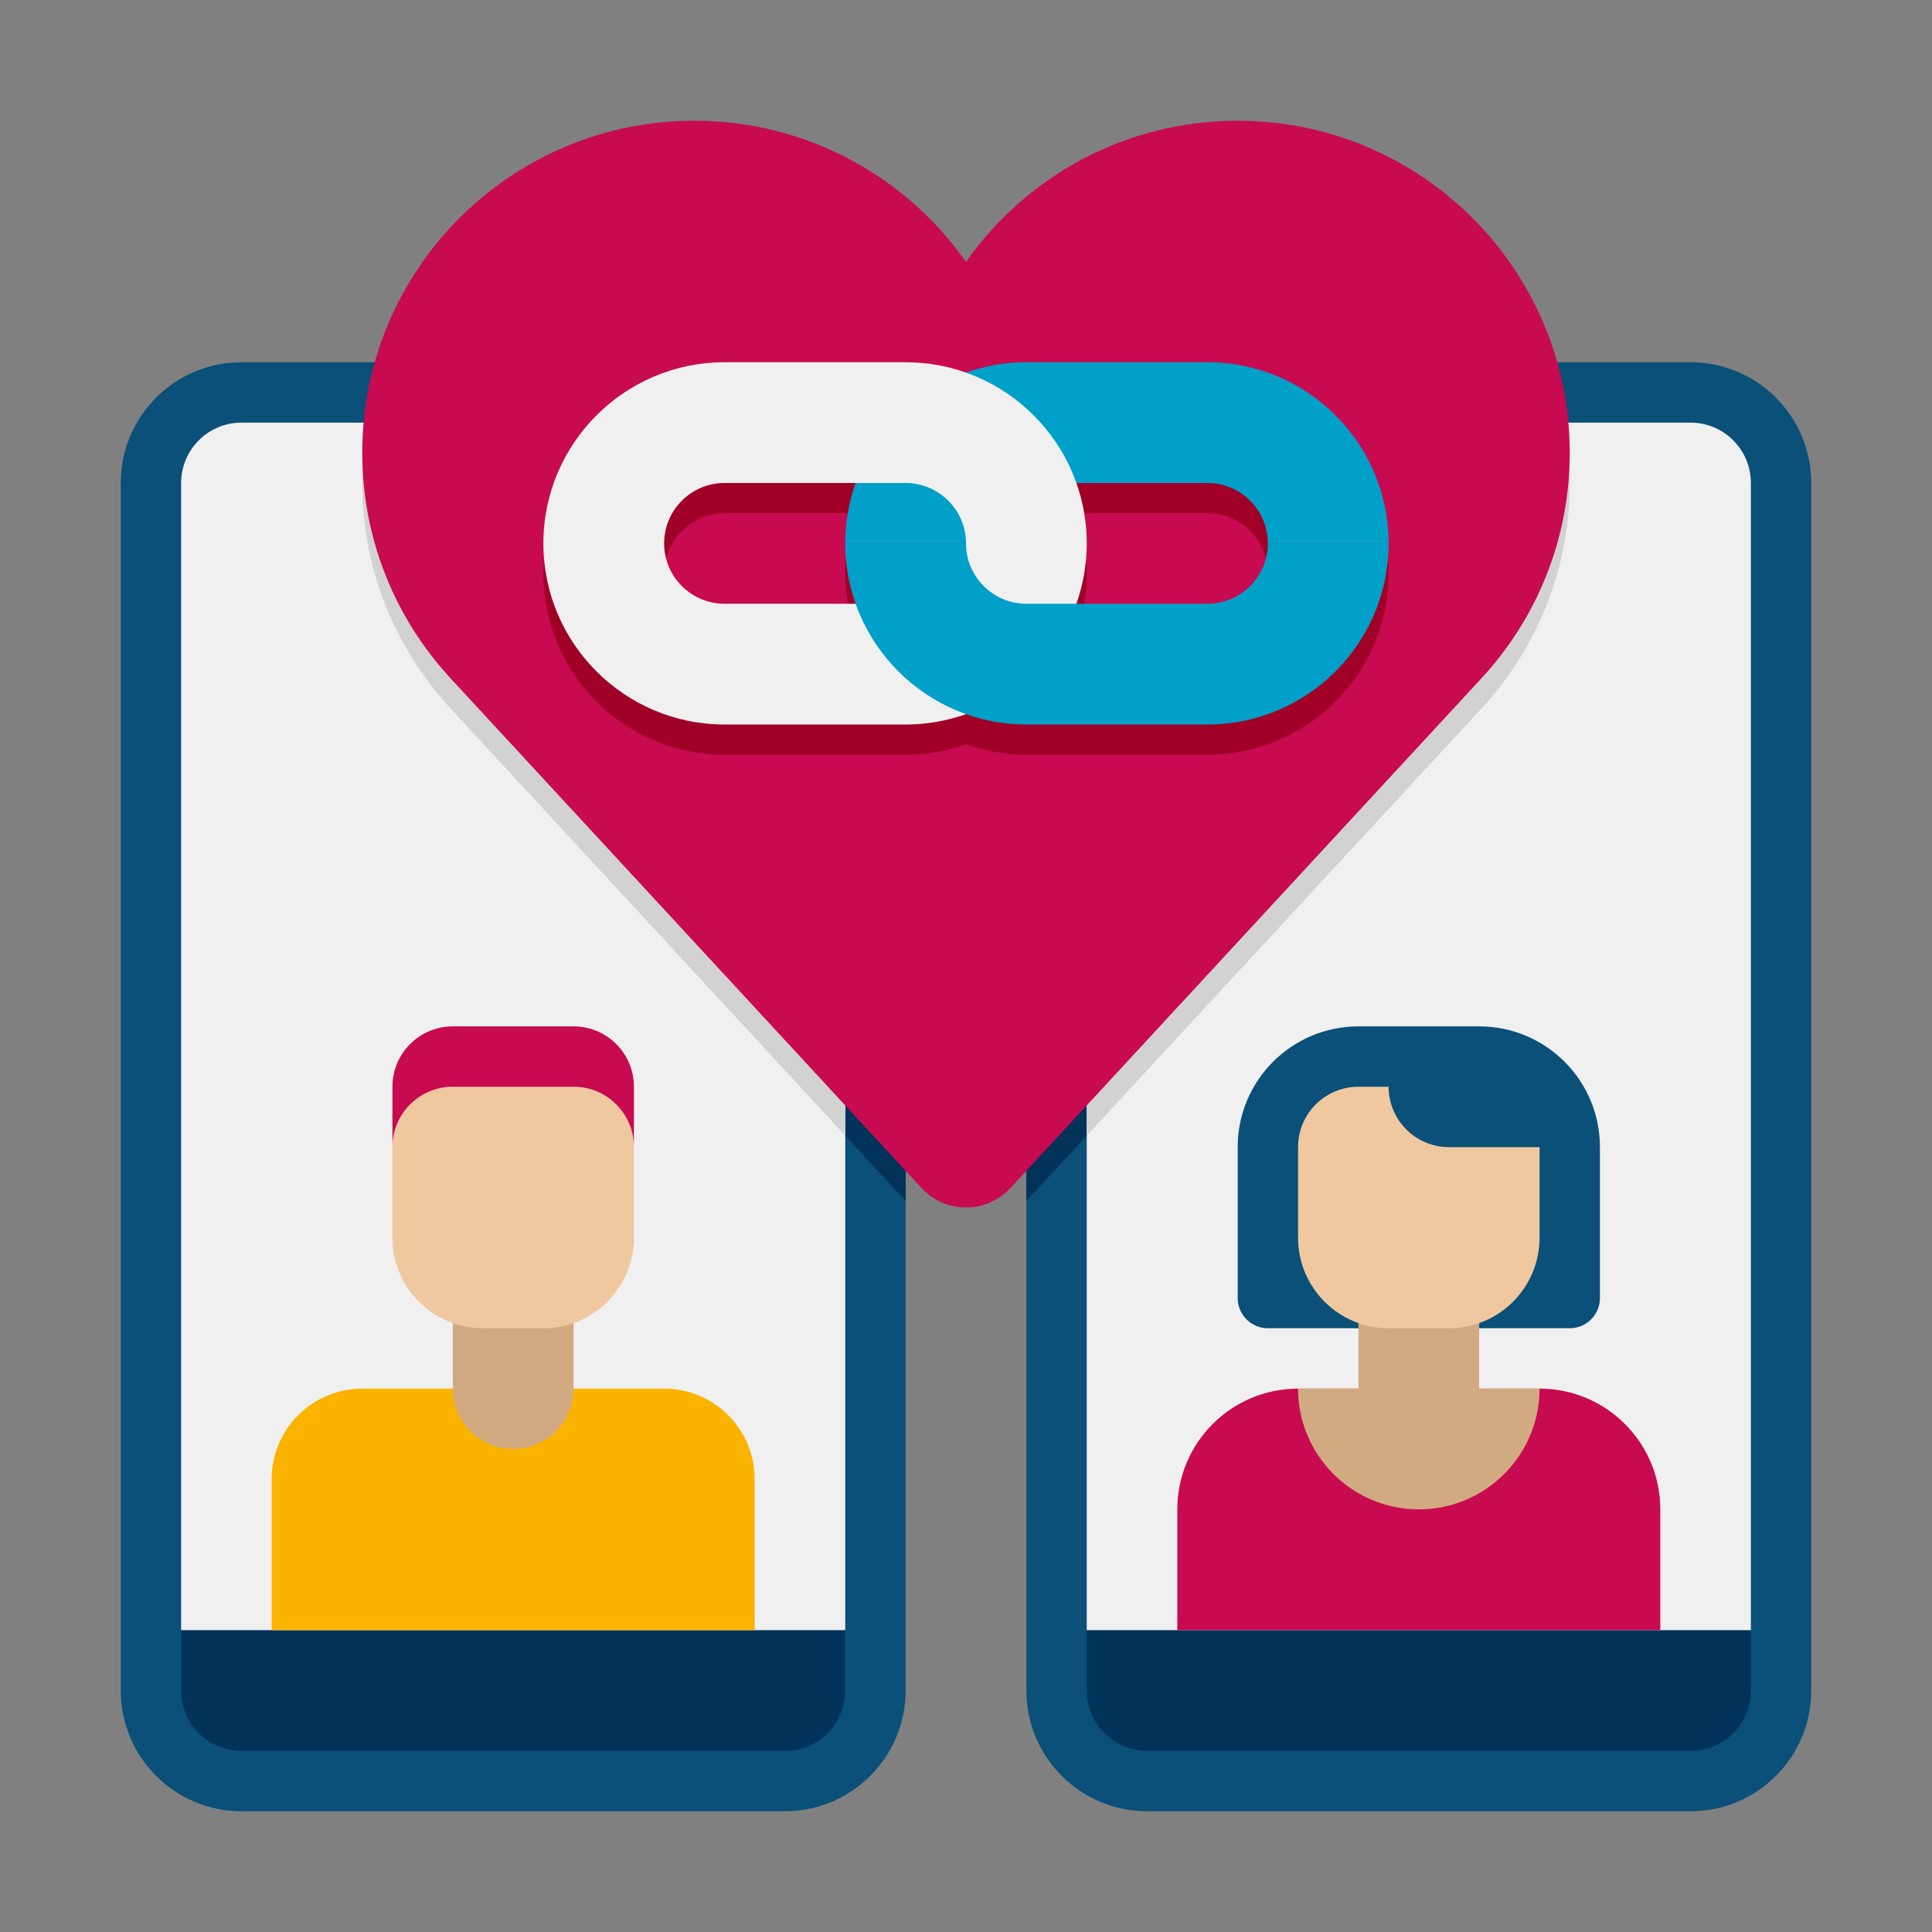 <svg enable-background="new 0 0 64 64" height="512" viewBox="0 0 64 64" width="512" xmlns="http://www.w3.org/2000/svg"><rect x="0" y="0" width="64" height="64" fill="#808080" stroke="none"/><g id="Icons"><g><g><path d="m26 60h-18c-2.209 0-4-1.791-4-4v-40c0-2.209 1.791-4 4-4h18c2.209 0 4 1.791 4 4v40c0 2.209-1.791 4-4 4z" fill="#0a5078"/></g><g><g><path d="m26 13h-13.586c-.27.954-.414 1.96-.414 3 0 2.881 1.108 5.503 2.92 7.464h-.001l15.081 16.319v-22.783c0-2.209-1.791-4-4-4z" fill="#00325a"/></g></g><g><path d="m26 58h-18c-1.105 0-2-.895-2-2v-2h22v2c0 1.105-.895 2-2 2z" fill="#00325a"/></g><g><path d="m20 14c0 1.105-.895 2-2 2h-2c-1.105 0-2-.895-2-2h-6c-1.105 0-2 .895-2 2v38h22v-38c0-1.105-.895-2-2-2z" fill="#f0f0f0"/></g><g><path d="m28 37.618v-20.618c0-1.105-.895-2-2-2h-6c0 1.105-.895 2-2 2h-2c-1.105 0-2-.895-2-2h-1.955c-.03.329-.045.663-.045 1 0 2.881 1.108 5.503 2.92 7.464h-.001z" fill="#d2d2d2"/></g><g><path d="m56 60h-18c-2.209 0-4-1.791-4-4v-40c0-2.209 1.791-4 4-4h18c2.209 0 4 1.791 4 4v40c0 2.209-1.791 4-4 4z" fill="#0a5078"/></g><g><path d="m34 17v22.783l15.081-16.319h-.001c1.812-1.961 2.92-4.583 2.92-7.464 0-1.04-.144-2.046-.414-3h-13.586c-2.209 0-4 1.791-4 4z" fill="#00325a"/></g><g><path d="m56 58h-18c-1.105 0-2-.895-2-2v-2h22v2c0 1.105-.895 2-2 2z" fill="#00325a"/></g><g><path d="m50 14c0 1.105-.895 2-2 2h-2c-1.105 0-2-.895-2-2h-6c-1.105 0-2 .895-2 2v38h22v-38c0-1.105-.895-2-2-2z" fill="#f0f0f0"/></g><g><path d="m49.081 23.464c1.811-1.961 2.919-4.583 2.919-7.464 0-.337-.015-.671-.045-1h-1.955c0 1.105-.895 2-2 2h-2c-1.105 0-2-.895-2-2h-6c-1.105 0-2 .895-2 2v20.618z" fill="#d2d2d2"/></g><g><g><g><g><path d="m49 34h-4c-2.209 0-4 1.791-4 4v5c0 .552.448 1 1 1h10c.552 0 1-.448 1-1v-5c0-2.209-1.791-4-4-4z" fill="#0a5078"/></g></g><g><g><path d="m39 54v-4c0-2.209 1.791-4 4-4h8c2.209 0 4 1.791 4 4v4z" fill="#c80a50"/></g></g><g><g><path d="m49 46v-3h-4v3h-2c0 2.209 1.791 4 4 4s4-1.791 4-4z" fill="#d2aa82"/></g></g><g><g><path d="m48 44h-2c-1.657 0-3-1.343-3-3v-3c0-1.105.895-2 2-2h1c0 1.105.895 2 2 2h3v3c0 1.657-1.343 3-3 3z" fill="#f0c8a0"/></g></g></g></g><g><g><g><g><path d="m9 54v-5c0-1.657 1.343-3 3-3h10c1.657 0 3 1.343 3 3v5z" fill="#fab400"/></g></g><g><g><path d="m17 48c-1.105 0-2-.895-2-2v-3h4v3c0 1.105-.895 2-2 2z" fill="#d2aa82"/></g></g><g><g><path d="m18 44h-2c-1.657 0-3-1.343-3-3v-3c0-1.105.895-2 2-2h4c1.105 0 2 .895 2 2v3c0 1.657-1.343 3-3 3z" fill="#f0c8a0"/></g></g><g><g><path d="m19 36h-4c-1.105 0-2 .895-2 2v-2c0-1.105.895-2 2-2h4c1.105 0 2 .895 2 2v2c0-1.105-.895-2-2-2z" fill="#c80a50"/></g></g></g></g><g><path d="m52 15c0-6.075-4.925-11-11-11-3.721 0-7.009 1.847-9 4.675-1.991-2.828-5.279-4.675-9-4.675-6.075 0-11 4.925-11 11 0 2.881 1.108 5.503 2.92 7.464h-.001l15.611 16.893c.367.395.889.643 1.47.643s1.103-.248 1.469-.643l15.611-16.893c1.812-1.961 2.92-4.583 2.92-7.464z" fill="#c80a50"/></g><g><path d="m40 13h-6c-.701 0-1.374.121-2 .343-.626-.222-1.299-.343-2-.343h-6c-3.309 0-6 2.691-6 6s2.691 6 6 6h6c.701 0 1.374-.121 2-.343.626.222 1.299.343 2 .343h6c3.309 0 6-2.691 6-6s-2.691-6-6-6zm-18 6c0-1.103.897-2 2-2h4.343c-.222.626-.343 1.299-.343 2s.121 1.374.343 2h-4.343c-1.103 0-2-.897-2-2zm18 2h-4.343c.222-.626.343-1.299.343-2s-.121-1.374-.343-2h4.343c1.103 0 2 .897 2 2s-.897 2-2 2z" fill="#a00028"/></g><g><g><path d="m46 18h-4c0-1.103-.897-2-2-2h-6c-1.103 0-2 .897-2 2h-4c0-3.309 2.691-6 6-6h6c3.309 0 6 2.691 6 6z" fill="#00a0c8"/></g><g><path d="m30 24h-6c-3.309 0-6-2.691-6-6s2.691-6 6-6h6c3.309 0 6 2.691 6 6s-2.691 6-6 6zm-6-8c-1.103 0-2 .897-2 2s.897 2 2 2h6c1.103 0 2-.897 2-2s-.897-2-2-2z" fill="#f0f0f0"/></g><g><path d="m40 24h-6c-3.309 0-6-2.691-6-6h4c0 1.103.897 2 2 2h6c1.103 0 2-.897 2-2h4c0 3.309-2.691 6-6 6z" fill="#00a0c8"/></g></g></g></g></svg>